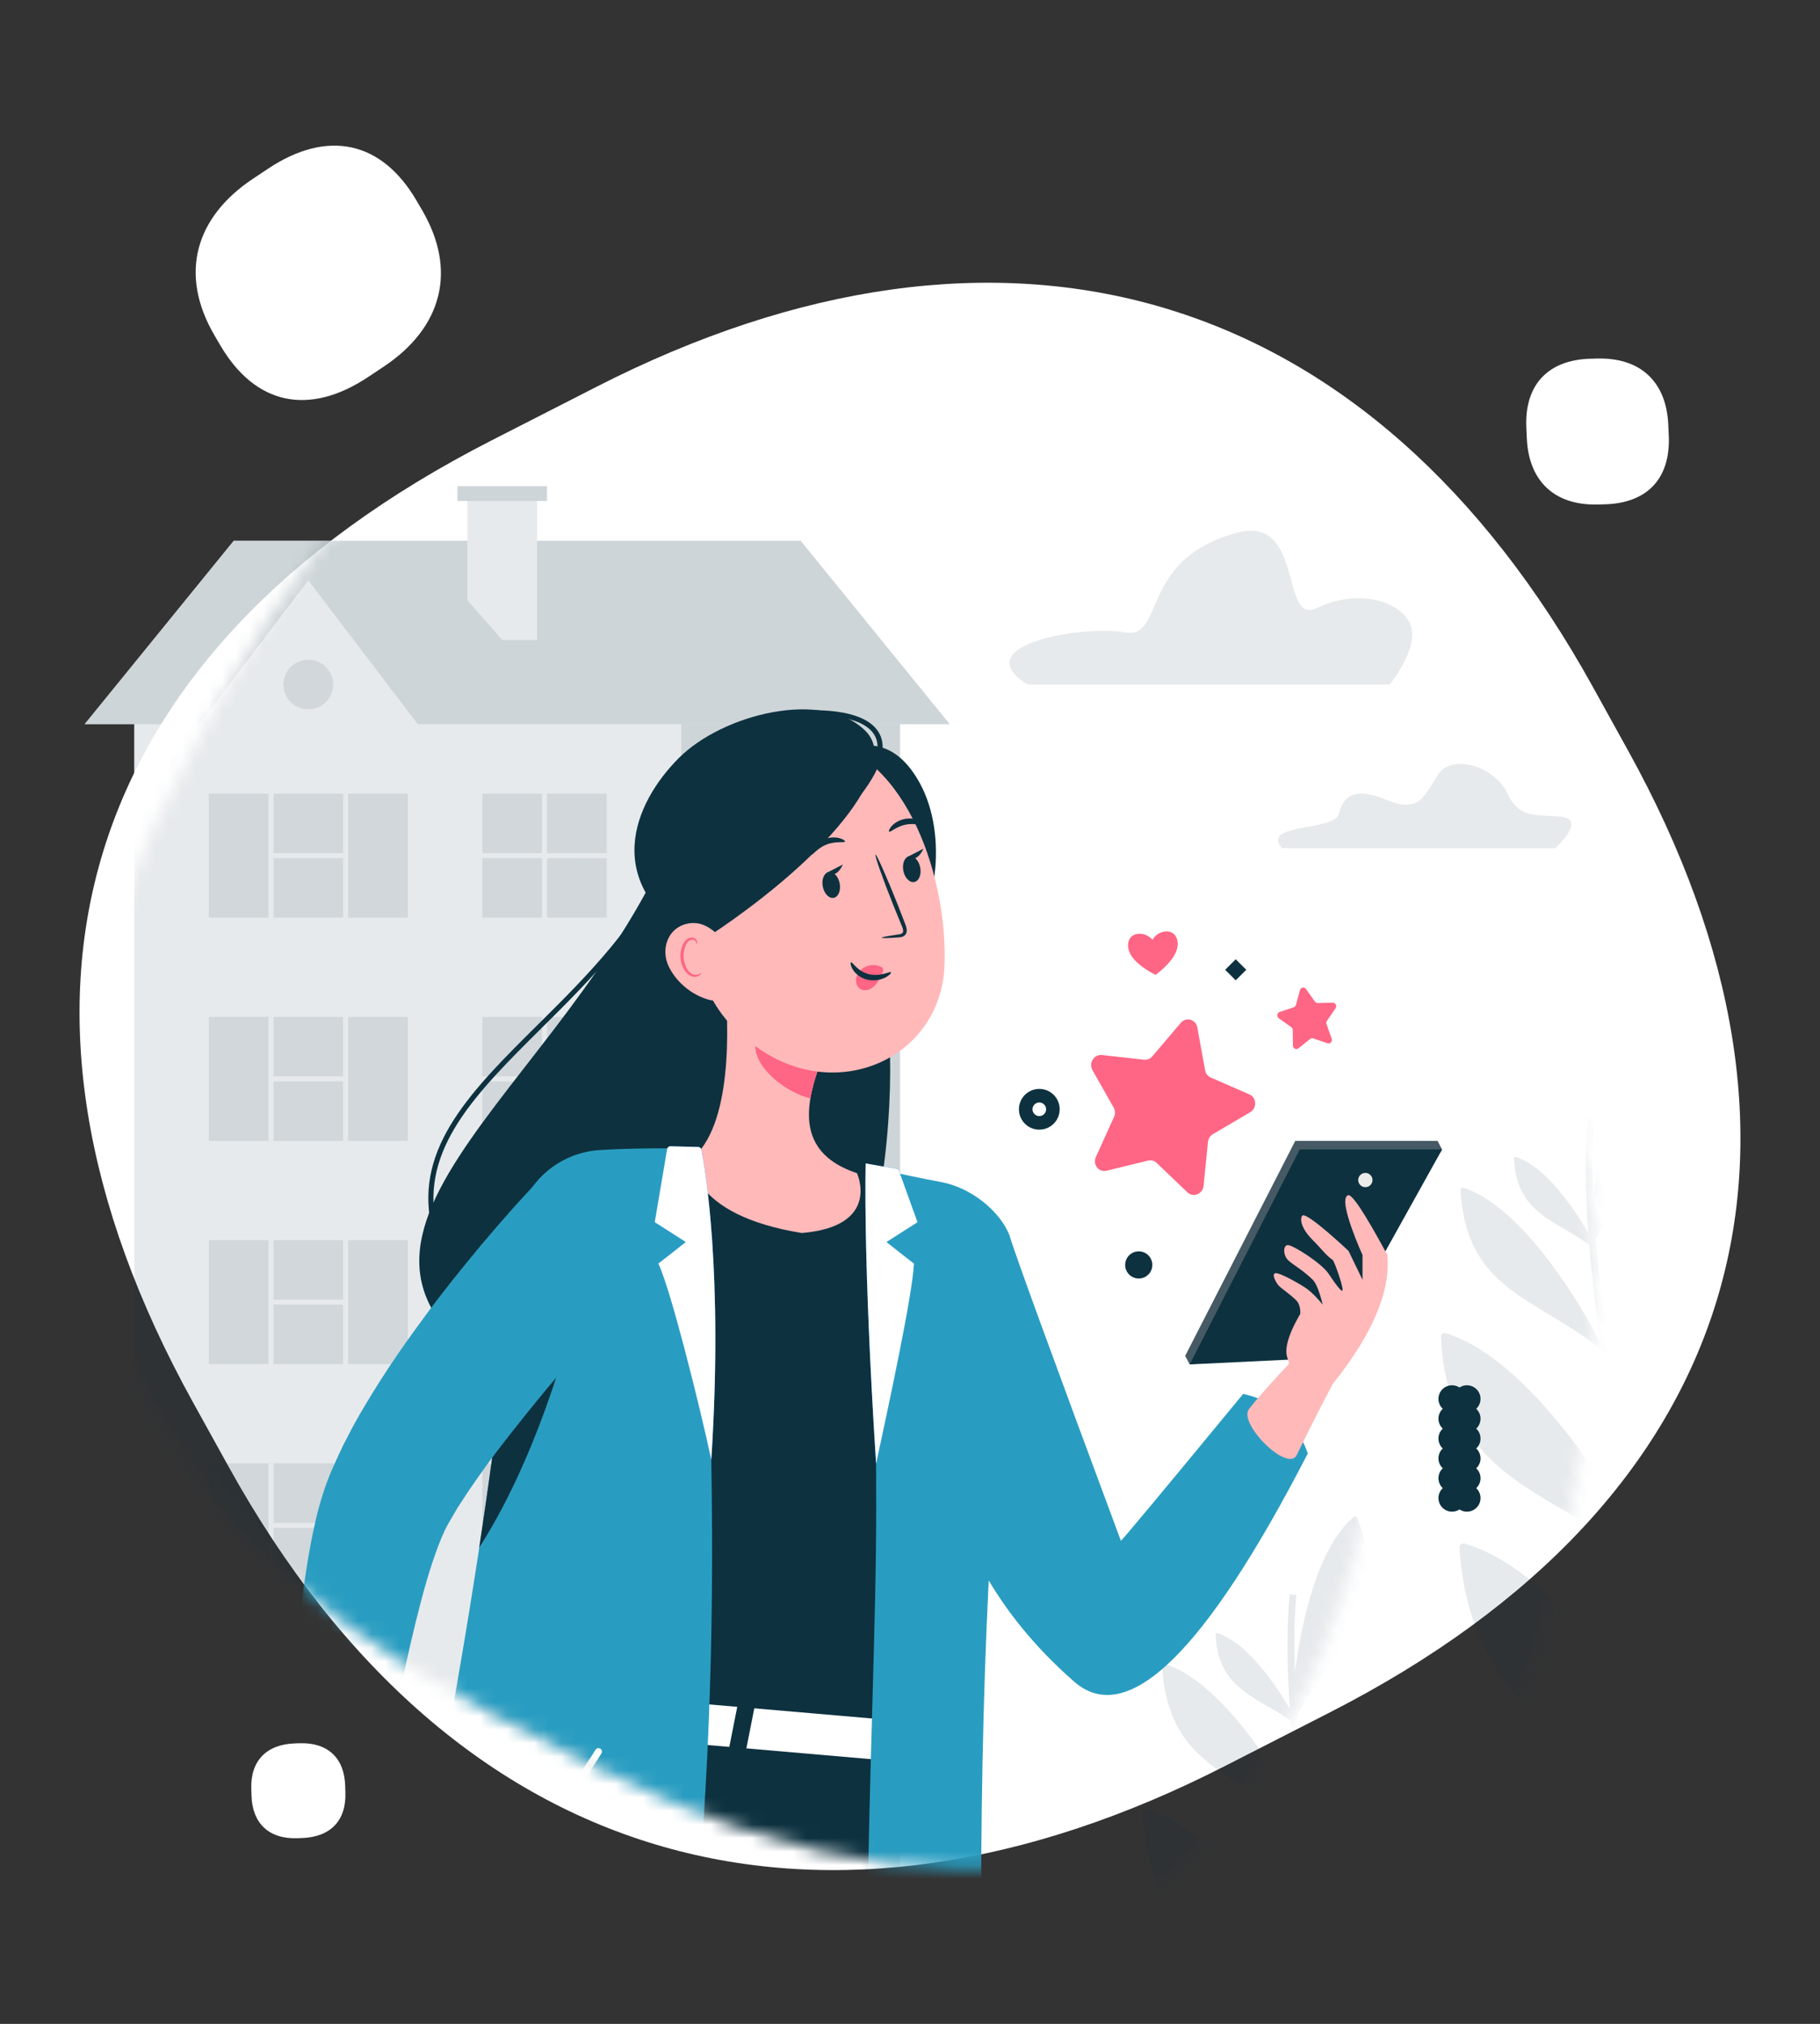 <?xml version="1.0" encoding="utf-8"?>
<svg xmlns="http://www.w3.org/2000/svg" xmlns:xlink="http://www.w3.org/1999/xlink" width="134" height="149" viewBox="0 0 134 149">
    <rect x="0" y="0" width="134" height="149" fill="#333333" stroke="none"/>
    <defs>
        <path id="prefix__a" d="M42.061 1.969c-12.32 3.785-23.038 13.036-31.198 27.789l-2.6 4.7C-7.871 63.625-.29 89.662 30.235 105.255l7.743 3.957c29.18 14.908 56.558 8.277 73.358-22.096l2.601-4.7c16.29-29.447 8.623-55.17-21.97-70.8l-7.743-3.955c-14.864-7.595-29.1-9.55-41.69-5.836l-.472.143z"/>
    </defs>
    <g fill="none" fill-rule="evenodd">
        <g>
            <path fill="#FFF" d="M0 13.512L10.984 0H52.72l10.984 13.512h-19.77v36.885H3.66V13.512H0z" transform="translate(5.858 7.304) translate(.366 32.502)"/>
            <path fill="#0D313F" fill-opacity=".2" d="M0 13.512L39.175 13.512 47.23 2.922 55.284 13.512 63.705 13.512 52.721 0 10.984 0z" transform="translate(5.858 7.304) translate(.366 32.502) matrix(-1 0 0 1 63.705 0)"/>
            <path fill="#0D313F" fill-opacity=".1" d="M3.661 13.512L3.661 50.397 43.934 50.397 43.934 13.512 39.175 13.512 31.12 2.922 23.066 13.512z" transform="translate(5.858 7.304) translate(.366 32.502) matrix(-1 0 0 1 47.596 0)"/>
        </g>
        <path fill="#FFF" d="M115.477 20.292c-.88-.81-2.13-1.236-3.71-1.2l-.503.013c-3.123.073-4.89 1.902-4.743 5.08l.037.806c.14 3.039 1.951 4.923 5.203 4.846l.503-.012c3.153-.074 4.89-1.894 4.743-5.08l-.037-.806c-.072-1.548-.573-2.78-1.46-3.616l-.033-.031zM26.412 14.45c.466-1.94.096-4.076-1.19-6.28l-.41-.702c-2.542-4.357-6.523-5.29-10.93-2.355l-1.118.745C8.55 8.664 7.283 12.843 9.93 17.38l.41.702c2.566 4.4 6.513 5.298 10.93 2.355l1.118-.744c2.146-1.43 3.509-3.198 4.005-5.17l.018-.074zM18.602 121.78c-.574-.519-1.397-.784-2.442-.745l-.333.012c-2.066.077-3.252 1.283-3.184 3.35l.017.523c.065 1.976 1.244 3.185 3.396 3.105l.332-.013c2.086-.077 3.252-1.278 3.184-3.349l-.017-.524c-.033-1.006-.353-1.803-.931-2.339l-.022-.02z" transform="translate(5.858 7.304)"/>
        <g transform="translate(5.858 7.304) translate(0 13.512)">
            <mask id="prefix__b" fill="#fff">
                <use xlink:href="#prefix__a"/>
            </mask>
            <use fill="#FFF" transform="matrix(-1 0 0 1 122.284 0)" xlink:href="#prefix__a"/>
            <g mask="url(#prefix__b)">
                <g>
                    <path fill="#0D313F" fill-opacity=".2" d="M0 17.529L39.175 17.529 47.23 6.939 55.284 17.529 63.705 17.529 52.721 4.017 10.984 4.017z" transform="matrix(-1 0 0 1 64.071 14.973)"/>
                    <path fill="#0D313F" fill-opacity=".1" d="M19.77 17.529L19.77 109.194 60.044 109.194 60.044 17.529 55.284 17.529 47.23 6.939 39.175 17.529z" transform="matrix(-1 0 0 1 64.071 14.973)"/>
                    <g fill-opacity=".1">
                        <path fill="#0D313F" d="M29.29 0v9.13h-4.394V0h4.394zm-4.76 4.747V9.13h-5.126V4.747h5.125zm0-4.747v4.382h-5.126V0h5.126zm-5.492 9.13h-4.393V0h4.393v9.13zM29.29 16.434v9.13h-4.394v-9.13h4.394zm-4.76 4.747v4.383h-5.126V21.18h5.125zm0-4.747v4.382h-5.126v-4.382h5.126zm-5.492 9.13h-4.393v-9.13h4.393v9.13zM29.29 32.868v9.13h-4.394v-9.13h4.394zm-4.76 4.747v4.383h-5.126v-4.383h5.125zm0-4.747v4.382h-5.126v-4.382h5.126zm-5.492 9.13h-4.393v-9.13h4.393v9.13zM29.29 49.301v9.13h-4.394v-9.13h4.394zm-4.76 4.747v4.383h-5.126v-4.383h5.125zm0-4.747v4.382h-5.126v-4.382h5.126zm-5.492 9.13h-4.393v-9.13h4.393v9.13zM29.29 65.735v9.13h-4.394v-9.13h4.394zm-4.76 4.747v4.383h-5.126v-4.383h5.125zm0-4.747v4.382h-5.126v-4.382h5.126zm-5.492 9.13h-4.393v-9.13h4.393v9.13zM0 4.748l4.393-.001V9.13H0V4.748zm9.153 0V9.13H4.76l-.001-4.383h4.394zm0-4.748v4.382H4.759V0h4.394zm-4.76 4.382H0V0h4.393v4.382zM0 21.181h4.393v4.383H0V21.18zm9.153 0v4.383H4.76l-.001-4.383h4.394zm0-4.747v4.382H4.759v-4.382h4.394zm-4.76 4.382H0v-4.382h4.393v4.382zM0 37.615h4.393v4.383H0v-4.383zm9.153 0v4.383H4.76l-.001-4.383h4.394zm0-4.747v4.382H4.759v-4.382h4.394zm-4.76 4.382H0v-4.382h4.393v4.382zM0 54.049h4.393v4.382H0V54.05zm9.153 0v4.382H4.76l-.001-4.383 4.394.001zm0-4.748v4.383H4.759V49.3h4.394zm-4.76 4.382H0v-4.382h4.393v4.382zM0 70.483h4.393v4.382H0v-4.382zm9.153 0v4.382H4.76l-.001-4.383h4.394zm0-4.748v4.383H4.759v-4.383h4.394zm-4.76 4.382H0v-4.382h4.393v4.382z" transform="matrix(-1 0 0 1 64.071 14.973) translate(25.262 22.642)"/>
                    </g>
                    <path fill="#0D313F" fill-opacity=".2" d="M3.661 109.194L19.77 109.194 19.77 17.529 3.661 17.529z" transform="matrix(-1 0 0 1 64.071 14.973)"/>
                    <path fill="#0D313F" fill-opacity=".1" d="M49.06 14.608c0 1.008-.82 1.826-1.83 1.826-1.012 0-1.831-.818-1.831-1.826 0-1.009.82-1.826 1.83-1.826 1.012 0 1.831.817 1.831 1.826" transform="matrix(-1 0 0 1 64.071 14.973)"/>
                    <path fill="#FFF" d="M32.951 11.321L35.514 8.4 35.514 1.096 30.388 1.096 30.388 11.321z" transform="matrix(-1 0 0 1 64.071 14.973)"/>
                    <path fill="#0D313F" fill-opacity=".1" d="M32.951 11.321L32.951 1.096 35.514 1.096 35.514 8.4zM30.388 1.096H32.951V11.321H30.388z" transform="matrix(-1 0 0 1 64.071 14.973)"/>
                    <path fill="#0D313F" fill-opacity=".2" d="M29.656 1.096L36.246 1.096 36.246 0 29.656 0z" transform="matrix(-1 0 0 1 64.071 14.973)"/>
                </g>
            </g>
            <path fill="#0D313F" fill-opacity=".1" d="M108.984 39.296c-2.095-.147-3 .098-3.907-1.79-.906-1.89-4.064-2.9-5.092-1.254-1.029 1.647-1.396 2.791-3.77 1.814-2.376-.977-3.16-.266-3.502 1.034-.343 1.3-5.778.674-4.187 2.532h20.126s2.427-2.188.332-2.336M97.856 24.89c-1.056-1.689-4.075-2.252-6.777-.938-2.701 1.313-.861-6.915-5.911-5.536-7.215 1.97-5.206 7.858-8.212 7.318-3.006-.54-11.817.908-7.158 3.847h26.661s2.453-3.002 1.397-4.691" mask="url(#prefix__b)"/>
            <path fill="#0D313F" fill-opacity=".1" d="M128.803 58.099c.045.034.072.088.071.146-.048 5.595-2.907 7.507-6.219 9.721-1.017.68-2.066 1.382-3.09 2.229-1.35 4.576-2.537 9.972-3.533 15.66 1.855-3.753 7.21-13.608 13.243-15.723.076-.027.161-.015.227.033.066.047.105.124.105.205-.07 7.9-4.201 10.6-8.984 13.725-1.61 1.051-3.275 2.14-4.886 3.494-.802 4.816-1.468 9.799-1.98 14.639 2.076-3.556 9.245-15.019 16.902-17.849.094-.034.198-.021.279.035.082.057.131.15.132.25.08 8.923-4.61 11.397-10.038 14.262-2.465 1.3-5.015 2.646-7.396 4.715l-.027.018c-.403 4.025-.698 7.927-.876 11.525.016.12.025.202.03.242.009.073-.01.145-.049.204-.17 3.581-.22 6.849-.14 9.618l-.503.014c-.08-2.768-.035-6.041.128-9.635l-.002-.003c-1.171-1.854-2.498-3.64-3.781-5.369-4.85-6.529-9.43-12.695-6.387-22.393.03-.096.105-.17.2-.2.096-.03.2-.013.28.047 6.047 4.56 8.883 18.723 9.852 24.86.359-5.934 1.006-12.54 1.919-19.088-.061-.016-.115-.055-.148-.11-1.129-1.853-2.416-3.446-3.66-4.986-3.543-4.384-6.602-8.17-4.138-15.541.026-.077.088-.136.165-.16.079-.023.163-.007.227.043 5.28 4.115 7.25 15.852 7.74 19.449l.007-.055c.72-4.954 1.589-9.846 2.599-14.359l-.03.016c-.017.006-.035.009-.053.009-.059 0-.115-.031-.146-.084-.767-1.3-1.643-2.418-2.49-3.499-2.408-3.076-4.488-5.733-2.812-10.905.017-.054.06-.096.112-.112.053-.017.111-.006.155.03 3.96 3.186 5.182 12.884 5.334 14.235.558-2.472 1.16-4.826 1.8-7.01l.227.358c-.45-.748-.966-1.39-1.464-2.012-1.416-1.769-2.64-3.296-1.654-6.27.01-.032.035-.056.066-.065.03-.01.065-.003.09.017 1.837 1.444 2.673 5.216 2.988 7.128.923-3.03 1.926-5.707 3.005-7.88l.45.224c-.742 1.496-1.453 3.26-2.128 5.235 1.74-3.194 4.781-7.902 8.123-9.101.053-.019.112-.01.158.023z" mask="url(#prefix__b)" transform="rotate(-21 116.06 91.664)"/>
            <path fill="#0D313F" fill-opacity=".1" d="M106.835 93.158c.046.034.073.088.072.145-.048 5.596-2.908 7.508-6.219 9.722-1.018.68-2.066 1.382-3.09 2.229-1.35 4.576-2.537 9.972-3.533 15.66 1.855-3.753 7.209-13.609 13.243-15.724.076-.026.16-.015.227.033.066.048.105.125.104.206-.069 7.9-4.2 10.6-8.983 13.724-1.61 1.052-3.275 2.14-4.886 3.494-.803 4.816-1.468 9.8-1.98 14.64 2.076-3.556 9.245-15.019 16.902-17.849.093-.034.198-.021.279.035.082.056.13.15.132.249.08 8.924-4.61 11.398-10.038 14.262-2.466 1.301-5.015 2.646-7.396 4.716l-.027.018c-.403 4.025-.699 7.927-.876 11.525l.03.242c.008.073-.01.145-.05.203-.17 3.582-.219 6.85-.14 9.619l-.502.014c-.08-2.768-.035-6.041.128-9.635l-.002-.003c-1.171-1.854-2.498-3.641-3.782-5.369-4.849-6.529-9.429-12.696-6.386-22.393.03-.096.104-.17.2-.2.096-.03.2-.013.279.047 6.048 4.56 8.884 18.722 9.853 24.86.358-5.934 1.006-12.54 1.919-19.089-.061-.015-.115-.054-.149-.11-1.128-1.852-2.415-3.445-3.66-4.985-3.543-4.384-6.602-8.17-4.137-15.541.026-.077.088-.136.165-.16.078-.023.163-.007.227.043 5.279 4.115 7.25 15.852 7.739 19.449l.008-.055c.719-4.954 1.589-9.846 2.599-14.359l-.03.016c-.018.006-.036.009-.054.009-.058 0-.114-.031-.146-.084-.766-1.3-1.642-2.418-2.488-3.499-2.409-3.076-4.49-5.733-2.814-10.905.018-.054.06-.096.113-.113.053-.017.111-.005.154.03 3.96 3.186 5.183 12.885 5.335 14.236.558-2.472 1.159-4.826 1.8-7.01l.227.358c-.45-.748-.966-1.39-1.464-2.012-1.417-1.77-2.64-3.297-1.655-6.27.01-.032.035-.056.067-.065.03-.01.065-.003.09.017 1.837 1.444 2.672 5.216 2.988 7.128.923-3.03 1.926-5.707 3.005-7.88l.45.224c-.743 1.496-1.453 3.26-2.128 5.235 1.74-3.195 4.78-7.903 8.122-9.101.054-.019.112-.01.158.023z" mask="url(#prefix__b)" transform="rotate(-21 94.093 126.723)"/>
            <g mask="url(#prefix__b)">
                <g>
                    <path fill="#0D313F" d="M57.187 10.63C66.144 29.974 88.1 40.5 65.212 51.19 42.324 61.88 40.062 32.598 40.73 23.677c.666-8.92 11.618-23.5 16.457-13.047" transform="matrix(-1 0 0 1 100.317 31.407)"/>
                    <path fill="#0D313F" d="M74.242 38.128c-.012 0-.026-.002-.039-.005-.1-.02-.165-.12-.143-.22 1.184-5.565-2.966-9.68-7.77-14.448-3.582-3.553-7.64-7.58-9.783-12.754-1.05-2.536-2.468-3.637-4.21-3.28-4.68.967-9.945 11.707-9.848 17.983.001.104-.081.188-.184.19-.105-.006-.188-.08-.19-.184-.098-6.399 5.327-17.358 10.147-18.354 1.335-.277 3.224.108 4.63 3.503 2.113 5.104 6.144 9.104 9.7 12.631 4.883 4.844 9.1 9.028 7.872 14.79-.018.088-.096.148-.182.148M38.665 76.368s-7.749 40.096-1.69 68.383c4.058 18.945 17.73 16.788 15.439.993-3.918-27.019 5.895-71.074 5.895-71.074l-19.644 1.698z" transform="matrix(-1 0 0 1 100.317 31.407)"/>
                    <path fill="#0D313F" d="M39.826 17.342c2.253 1.526 6.119-4.356 7.978-12.052-4.65-3.83-7.475-3.236-9.336.114-2.17 3.907-1.22 10.19 1.358 11.938M31.621 41.95c.439 4.974 2.096 14.847 7.044 34.418l26.826-2.32c-1.289-10.047-1.894-16.555.612-35.518.36-2.729-1.67-5.208-4.42-5.359-1.905-.105-4.158-.164-6.422-.078-4.534.173-8.244.348-12.181 1.053-2.43.435-5.039 1.07-7.124 1.622-2.762.73-4.585 3.338-4.335 6.181" transform="matrix(-1 0 0 1 100.317 31.407)"/>
                    <path fill="#FFB9B9" fill-rule="nonzero" d="M52.867 19.49c-.429 3.983-.575 11.226 2.394 13.603 0 0 .236 4.114-8.128 5.459-5.87-.5-4.053-4.406-4.053-4.406 4.28-1.42 3.886-4.651 2.862-7.629l6.925-7.027z" transform="matrix(-1 0 0 1 100.317 31.407)"/>
                    <path fill="#FF6584" fill-rule="nonzero" d="M50.044 22.357l-4.099 4.157c.245.704.45 1.422.563 2.127 1.648-.385 4.035-2.097 4.061-3.859.013-.88-.347-2.031-.525-2.425" transform="matrix(-1 0 0 1 100.317 31.407)"/>
                    <path fill="#FFB9B9" fill-rule="nonzero" d="M56.374 13.267c-1.663 6.362-2.23 9.09-6.135 11.757-5.874 4.01-13.33.578-13.603-6.153-.247-6.058 2.514-15.444 9.326-16.768C52.674.8 58.036 6.905 56.374 13.267" transform="matrix(-1 0 0 1 100.317 31.407)"/>
                    <path fill="#0D313F" d="M42.447 1.595c-2.703 2.714 2.945 9.569 12.316 15.618 7.256-4.392 4.77-10.276 1.451-13.611-3.253-3.27-10.673-5.113-13.767-2.007" transform="matrix(-1 0 0 1 100.317 31.407)"/>
                    <path fill="#0D313F" d="M44.975 8.645c-.047 0-.095-.018-.131-.054-2.989-2.98-4.153-5.242-3.461-6.72C42.402-.306 46.998.086 47.192.104c.103.01.178.1.169.202-.009.102-.096.177-.203.169-.045-.004-4.53-.387-5.437 1.552-.61 1.303.561 3.481 3.386 6.3.074.072.074.19 0 .263-.036.036-.084.054-.132.054" transform="matrix(-1 0 0 1 100.317 31.407)"/>
                    <path fill="#FFB9B9" fill-rule="nonzero" d="M56.9 19.01c-.626 1.212-1.754 2.02-2.827 2.343-1.615.486-2.455-.95-2.035-2.49.379-1.386 1.675-3.31 3.31-3.12 1.609.185 2.268 1.883 1.552 3.267" transform="matrix(-1 0 0 1 100.317 31.407)"/>
                    <path fill="#FF6584" fill-rule="nonzero" d="M54.555 19.403c.015-.01.057.042.154.09.094.047.257.082.432.023.355-.117.669-.664.704-1.261.018-.302-.036-.591-.135-.833-.094-.246-.246-.42-.422-.457-.175-.046-.303.055-.347.147-.047.092-.028.159-.046.164-.01.008-.07-.058-.038-.194.015-.066.057-.143.137-.204.082-.062.2-.091.323-.074.256.026.479.269.588.533.124.267.192.592.172.93-.043.669-.406 1.283-.891 1.406-.236.054-.429-.023-.527-.104-.1-.085-.116-.16-.104-.166" transform="matrix(-1 0 0 1 100.317 31.407)"/>
                    <path fill="#0D313F" d="M44.53 75.94s5.325 42.552 16.867 65.783c9.323 18.764 23.757 9.897 16.828-2.566-16.989-30.564-3.104-53.886-12.733-65.107L44.53 75.94z" transform="matrix(-1 0 0 1 100.317 31.407)"/>
                    <path fill="#FFF" d="M65.757 72.441l1.417 2.296c.11.177-.093.387-.404.413l-28.134 2.432c-.242.02-.452-.08-.48-.231l-.45-2.379c-.032-.164.166-.323.43-.347l27.166-2.348c.2-.016.384.05.455.164" transform="matrix(-1 0 0 1 100.317 31.407)"/>
                    <path fill="#1A2E35" d="M62.371 75.792l.728-.063c.144-.012.248-.096.23-.186l-.61-3.089c-.018-.09-.15-.154-.297-.141l-.727.063c-.145.012-.249.096-.23.186l.61 3.089c.019.09.151.154.296.141M40.704 77.665l.727-.063c.145-.012.249-.096.231-.187l-.611-3.088c-.018-.09-.151-.154-.296-.141l-.727.063c-.145.012-.25.095-.231.186l.61 3.088c.018.09.152.155.297.142" transform="matrix(-1 0 0 1 100.317 31.407)"/>
                    <path fill="#0D313F" d="M51.537 76.729l.728-.063c.145-.013.249-.097.231-.188l-.61-3.087c-.019-.091-.152-.155-.297-.142l-.728.063c-.145.013-.249.096-.23.187l.61 3.088c.019.09.151.154.296.142" transform="matrix(-1 0 0 1 100.317 31.407)"/>
                    <path fill="#299DC1" d="M42.26 33.642s-.204 2.412-.373 8.045l.02.007-.023.102c-.119 3.992-.22 9.58-.22 17.044 0 17.506 2.163 42.724-1.164 74.474-5.39 1.327-8.376 5.257-8.376 5.257s3.034-38.896 1.254-74.438c-1.275 2.143-3.2 4.741-6.285 7.445-3.925 3.441-9.661-2.158-17.208-16.799.44-1.228 1.05-2.202 1.83-2.921.782-.72 1.758-1.206 2.93-1.46 5.977 7.253 8.979 10.857 9.004 10.81 5.141-13.827 7.876-21.326 8.203-22.497.733-1.826 2.869-3.504 5-3.904 3.251-.61 5.408-1.165 5.408-1.165z" transform="matrix(-1 0 0 1 100.317 31.407)"/>
                    <g>
                        <path fill="#455A64" d="M10.812 0L0.332 0 0 0.629 8.871 15.341 18.582 16.453 18.914 15.824z" transform="matrix(-1 0 0 1 100.317 31.407) translate(0 31.772)"/>
                        <path fill="#0D313F" d="M10.48 0.629L0 0.629 8.539 15.97 18.582 16.453z" transform="matrix(-1 0 0 1 100.317 31.407) translate(0 31.772)"/>
                        <path fill="#EBEBEB" d="M5.32 3.29c.227.182.558.145.74-.08.182-.227.145-.558-.081-.739-.227-.181-.559-.145-.74.081-.182.227-.146.557.081.738" transform="matrix(-1 0 0 1 100.317 31.407) translate(0 31.772)"/>
                    </g>
                    <g fill="#FFB9B9" fill-rule="nonzero">
                        <path d="M6.956 12.051l-2.563 2.192s1.202 2.254 2.642 5.225c.654 1.348 4.315-2.304 3.528-3.366-.47-.636-1.673-1.986-3.607-4.05z" transform="matrix(-1 0 0 1 100.317 31.407) translate(3.661 35.424)"/>
                        <path d="M.366 4.748c-.244 2.678 1.098 5.843 4.027 9.495 4.394 5.478 2.838-.835 3.296-1.826.305-.661.002-1.775-.91-3.342 0 0-.06-.644.311-1.004.571-.551 1.143-.885 1.33-1.132.189-.247.485-.8.184-.855-.3-.055-1.88.83-2.354 1.182-.316.235-.69.613-1.124 1.134.244-.974.488-1.583.732-1.826.732-.73 1.464-1.096 1.83-1.461.367-.365.367-1.096 0-1.096-.366 0-2.463 1.318-2.995 2.11-.3.447-1.032 1.542-1.032 1.177s.616-2.11.732-2.191c.512-.358.802-.8 1.465-1.461 1.098-1.096.88-1.796.732-1.826-.485-.1-3.366 2.623-3.366 2.623L2.197 6.574V4.748S4.027.73 3.295.365C3.051.122 2.075 1.583.366 4.748z" transform="matrix(-1 0 0 1 100.317 31.407) translate(3.661 35.424)"/>
                    </g>
                    <path fill="#0D313F" d="M45.597 13.049c-.104.524-.465.895-.808.827-.343-.067-.538-.547-.435-1.071.104-.525.465-.895.808-.828.343.067.538.548.435 1.072M39.665 11.884c-.103.524-.465.895-.807.827-.343-.067-.538-.547-.435-1.071.104-.525.465-.895.808-.828.343.067.538.548.434 1.072" transform="matrix(-1 0 0 1 100.317 31.407)"/>
                    <path fill="#0D313F" d="M39.377 10.871l-1.189-.61s.453 1.11 1.189.61M41.262 16.814c.005-.042-.447-.128-1.181-.234-.186-.022-.361-.062-.39-.191-.042-.136.04-.338.134-.554l.58-1.421c.805-2.023 1.392-3.688 1.31-3.72-.08-.031-.8 1.583-1.604 3.606l-.556 1.43c-.075.212-.2.452-.11.735.046.14.181.245.3.279.119.038.224.042.316.05.739.051 1.198.062 1.201.02" transform="matrix(-1 0 0 1 100.317 31.407)"/>
                    <g>
                        <path fill="#FF6584" fill-rule="nonzero" d="M2.234 1.567c-.198-.39-.618-.66-1.076-.69C.84.854.498.95.264 1.172c-.234.222-.337.578-.208.853.146.31.54.444.9.407.361-.037.696-.213 1.016-.39.088-.048.179-.1.242-.177.064-.077.094-.188.047-.27" transform="matrix(-1 0 0 1 100.317 31.407) scale(-1 1) rotate(-36 7.217 77.27)"/>
                        <path fill="#0D313F" d="M.64 0c.119.015-.017.801.553 1.478.568.678 1.416.737 1.402.848.003.052-.212.12-.564.067-.346-.049-.83-.25-1.178-.664C.505 1.315.409.827.439.5.466.167.59-.012.641.002" transform="matrix(-1 0 0 1 100.317 31.407) scale(-1 1) rotate(-36 7.217 77.27)"/>
                    </g>
                    <path fill="#0D313F" d="M40.71 9.002c-.097.073-.538-.394-1.257-.52-.716-.136-1.308.143-1.371.04-.032-.045.08-.189.34-.316.255-.128.669-.223 1.116-.142.448.082.795.315.982.524.19.21.238.382.19.414M46.453 10.703c-.11.053-.454-.49-1.135-.75-.677-.27-1.312-.108-1.354-.22-.022-.052.114-.172.395-.247.274-.077.699-.091 1.122.074.424.165.72.46.864.7.147.243.16.42.108.443" transform="matrix(-1 0 0 1 100.317 31.407)"/>
                    <path fill="#299DC1" d="M54.852 32.345s-1.096 7.066-1.001 18.586c.062 7.614-1.876 41.683 8.546 81.71 16.663.094 24.044 4.888 24.044 4.888S70.283 72.365 68.238 38.681c-.204-3.356-2.87-6.027-6.228-6.238-3.311-.207-7.158-.098-7.158-.098" transform="matrix(-1 0 0 1 100.317 31.407)"/>
                    <path fill="#FFF" d="M71.7 87.852c-.044 0-.089-.012-.13-.036-4.682-2.792-9.474-10.622-9.676-10.954-.073-.12-.035-.276.086-.35.12-.072.277-.034.35.086.048.08 4.93 8.053 9.501 10.78.121.073.16.229.088.35-.047.08-.131.124-.219.124" transform="matrix(-1 0 0 1 100.317 31.407)"/>
                    <path fill="#0D313F" d="M69.158 48.807l-5.41-4.744s2.365 10.233 7.142 17.64c-.68-4.476-1.276-8.81-1.732-12.896" transform="matrix(-1 0 0 1 100.317 31.407)"/>
                    <path fill="#FFB9B9" fill-rule="nonzero" d="M80.166 83.793l-1.144 5.805 5.482-1.383s.373-3.993-1.882-5.578l-2.456 1.156z" transform="matrix(-1 0 0 1 100.317 31.407)"/>
                    <path fill="#FFB9B9" fill-rule="nonzero" d="M80.416 92.625L85.929 92.088 84.504 88.215 79.022 89.598z" transform="matrix(-1 0 0 1 100.317 31.407)"/>
                    <path fill="#299DC1" d="M66.224 34.381c1.607 1.659 3.035 3.292 4.481 5.002 1.425 1.71 2.827 3.443 4.157 5.26 1.343 1.812 2.64 3.664 3.863 5.65.61 1.004 1.22 1.993 1.773 3.096l.422.809.403.867.395.873c.131.286.266.658.395.984.478 1.315.776 2.51 1.021 3.693.243 1.178.436 2.328.598 3.464.313 2.272.498 4.505.625 6.726.234 4.448.23 8.817-.088 13.257l-5.168.274c-.833-4.176-1.615-8.41-2.486-12.522-.432-2.059-.9-4.095-1.414-6.06-.255-.98-.531-1.938-.83-2.85-.303-.902-.62-1.78-.95-2.469-.09-.167-.144-.301-.259-.495l-.333-.573-.334-.574-.388-.593c-.497-.783-1.081-1.595-1.648-2.4-1.165-1.611-2.46-3.214-3.755-4.82-2.608-3.186-5.43-6.398-8.123-9.478l7.643-7.121z" transform="matrix(-1 0 0 1 100.317 31.407)"/>
                    <path fill="#0D313F" d="M45.308 12.036l-1.189-.61s.454 1.11 1.189.61" transform="matrix(-1 0 0 1 100.317 31.407)"/>
                    <path fill="#007CFF" d="M56.808 32.166l-2.035.052c-.116.003-.214.084-.237.196-.254 1.284-1.623 8.989-.732 22.837.87-4.04 3.001-12.586 3.903-14.451-.777-.59-2.021-1.585-2.021-1.585l2.283-1.46-.91-5.382c-.021-.122-.128-.21-.251-.207" transform="matrix(-1 0 0 1 100.317 31.407)"/>
                    <path fill="#FFF" d="M56.808 32.166l-2.035.052c-.116.003-.214.084-.237.196-.254 1.284-1.623 8.989-.732 22.837.87-4.04 3.001-12.586 3.903-14.451-.777-.59-2.021-1.585-2.021-1.585l2.283-1.46-.91-5.382c-.021-.122-.128-.21-.251-.207" transform="matrix(-1 0 0 1 100.317 31.407)"/>
                    <path fill="#007CFF" d="M40.03 33.851l2.41-.42s.211 6.882-.769 22.11c-.87-4.04-2.685-12.41-2.788-14.74.778-.59 2.021-1.585 2.021-1.585l-2.283-1.461 1.409-3.904z" transform="matrix(-1 0 0 1 100.317 31.407)"/>
                    <path fill="#FFF" d="M40.03 33.851l2.41-.42s.211 6.882-.769 22.11c-.87-4.04-2.685-12.41-2.788-14.74.778-.59 2.021-1.585 2.021-1.585l-2.283-1.461 1.409-3.904z" transform="matrix(-1 0 0 1 100.317 31.407)"/>
                </g>
            </g>
            <g fill="#FF6584" mask="url(#prefix__b)">
                <g>
                    <path d="M11.919 7.017l2.087 2.456c.155.183.385.278.616.252l3.097-.345c.58-.064.995.59.702 1.11l-1.566 2.764c-.116.206-.127.46-.027.68l1.339 2.955c.25.553-.213 1.15-.786 1.01l-3.054-.747c-.227-.056-.464.008-.633.17l-2.27 2.17c-.425.407-1.127.12-1.187-.484l-.322-3.227c-.024-.24-.16-.455-.364-.575l-2.742-1.613c-.514-.303-.483-1.077.052-1.31l2.855-1.247c.212-.092.365-.29.408-.525l.576-3.168c.108-.593.828-.786 1.219-.326M15.046.458c-.4-.033-.79.132-1.044.442C13.805.55 13.45.32 13.05.284c-.61-.053-.868.402-.904.807-.082.94.957 1.88 1.583 2.355.028.02.065.024.096.008.7-.36 1.886-1.105 1.969-2.044.035-.406-.14-.899-.75-.952zM3.139 4.596l.3 1.097c.022.081.082.146.16.172l1.042.35c.195.066.23.337.058.46l-.914.65c-.068.05-.11.129-.11.214L3.66 8.684c-.003.214-.24.336-.403.206l-.865-.693c-.064-.052-.15-.067-.227-.04l-1.051.356c-.197.067-.379-.13-.308-.331l.38-1.08c.028-.08.017-.17-.03-.239L.52 5.94c-.12-.174.006-.417.212-.412l1.1.026c.082.002.16-.038.209-.107l.658-.928c.123-.174.382-.128.439.077" transform="matrix(-1 0 0 1 92.995 47.475)"/>
                </g>
            </g>
            <g mask="url(#prefix__b)">
                <g transform="matrix(-1 0 0 1 102.514 49.667)">
                    <path fill="#0D313F" d="M16.843 0.365L17.94 0.364 17.939 1.461 16.842 1.462z" transform="rotate(45 17.39 .913)"/>
                    <circle cx="31.852" cy="11.183" r="1" stroke="#0D313F"/>
                    <circle cx="24.53" cy="22.642" r="1" fill="#0D313F"/>
                    <g fill="#0D313F" transform="translate(0 32.137)">
                        <circle cx=".366" cy=".365" r="1"/>
                        <circle cx=".366" cy="1.826" r="1"/>
                        <circle cx=".366" cy="3.287" r="1"/>
                        <circle cx=".366" cy="4.748" r="1"/>
                        <circle cx=".366" cy="6.208" r="1"/>
                        <circle cx=".366" cy="7.669" r="1"/>
                        <circle cx="1.464" cy=".365" r="1"/>
                        <circle cx="1.464" cy="1.826" r="1"/>
                        <circle cx="1.464" cy="3.287" r="1"/>
                        <circle cx="1.464" cy="4.748" r="1"/>
                        <circle cx="1.464" cy="6.208" r="1"/>
                        <circle cx="1.464" cy="7.669" r="1"/>
                    </g>
                </g>
            </g>
        </g>
    </g>
</svg>